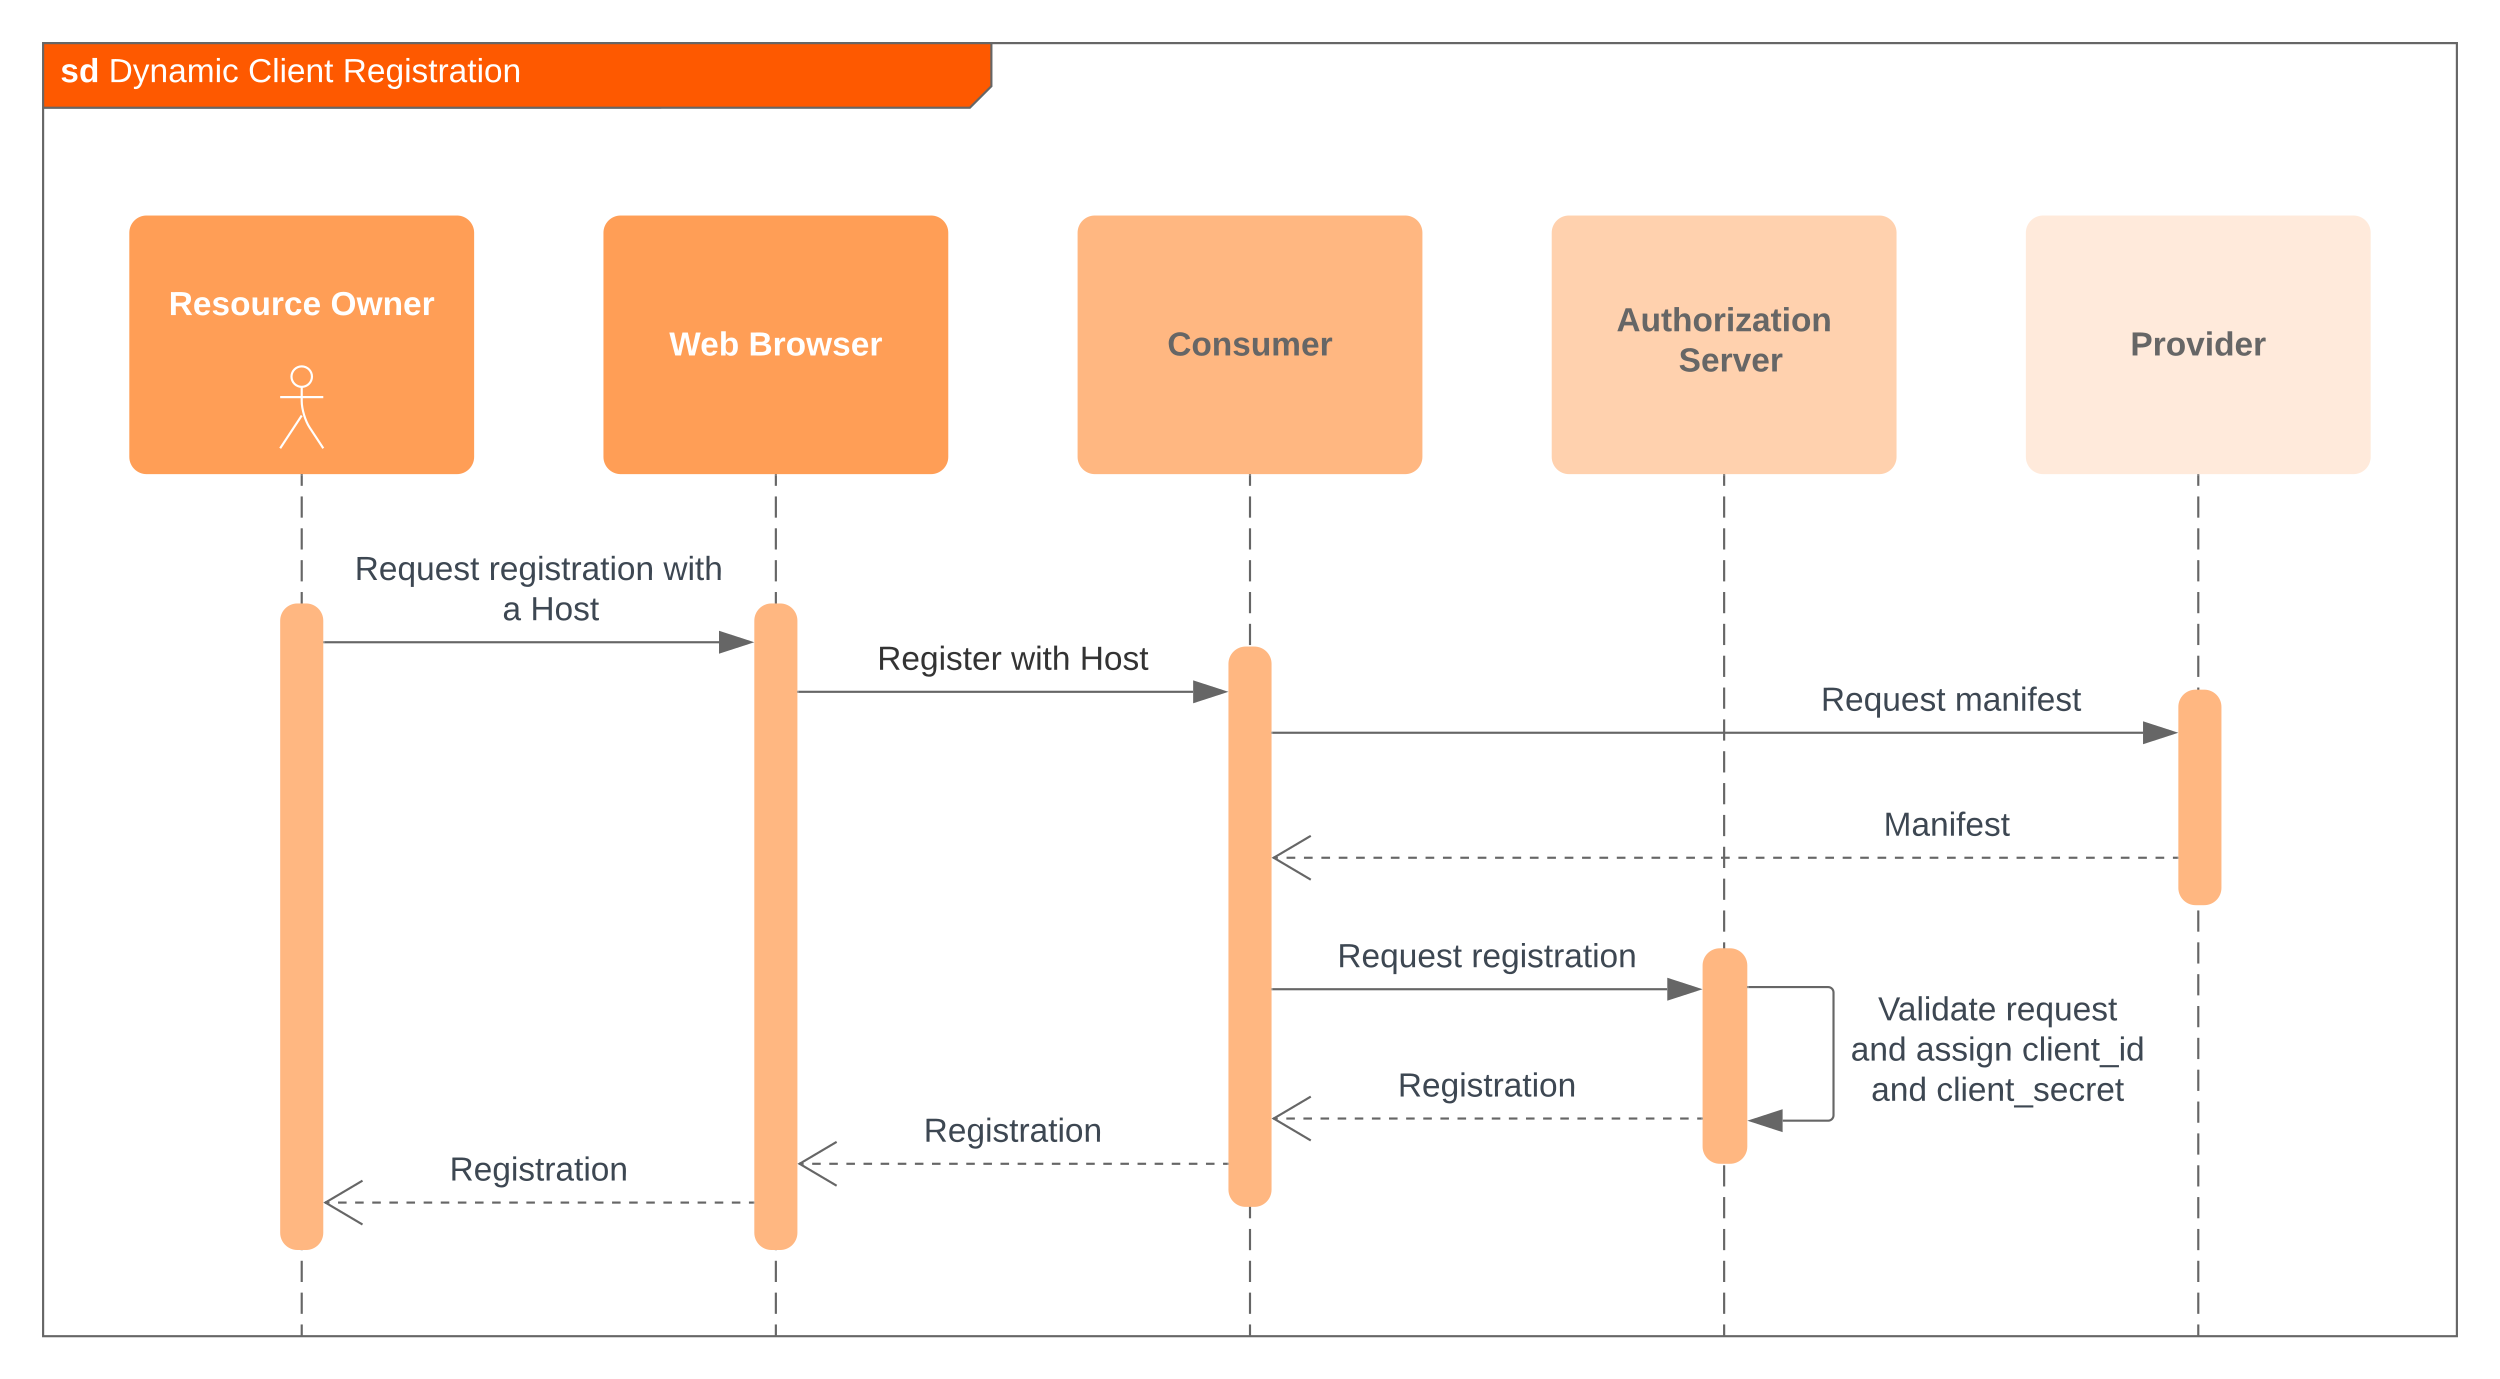 <svg xmlns="http://www.w3.org/2000/svg" xmlns:xlink="http://www.w3.org/1999/xlink" xmlns:lucid="lucid" width="1160" height="640"><g transform="translate(-60 -60)" lucid:page-tab-id="0_0"><path d="M420 280.5v4.93m0 4.92v9.85m0 4.93v9.85m0 4.93v9.86m0 4.93v9.84m0 4.92v9.85m0 4.94v9.85m0 4.92v9.85m0 4.93v9.85m0 4.92v9.86m0 4.92v9.85m0 4.93v9.85m0 4.93v9.86m0 4.93v9.84m0 4.92v9.85m0 4.94v9.85m0 4.92v9.85m0 4.93v9.85m0 4.92v9.86m0 4.92v9.85m0 4.93v9.85m0 4.93v9.86m0 4.93v9.84m0 4.92v9.85m0 4.94v9.85m0 4.92v9.85m0 4.93v9.85m0 4.92v4.93" stroke="#666" fill="none"/><path d="M420.5 280.5h-1v-.5h1z" fill="#666"/><path d="M420 679.5v.5M640 280.5v4.93m0 4.92v9.85m0 4.93v9.85m0 4.93v9.86m0 4.93v9.84m0 4.92v9.85m0 4.94v9.85m0 4.92v9.85m0 4.93v9.85m0 4.92v9.86m0 4.92v9.85m0 4.93v9.85m0 4.93v9.86m0 4.93v9.84m0 4.92v9.85m0 4.94v9.85m0 4.92v9.85m0 4.93v9.85m0 4.92v9.86m0 4.92v9.85m0 4.93v9.85m0 4.93v9.86m0 4.93v9.84m0 4.92v9.85m0 4.94v9.85m0 4.92v9.85m0 4.93v9.85m0 4.92v4.93" stroke="#666" fill="none"/><path d="M640.5 280.5h-1v-.5h1z" fill="#666"/><path d="M640 679.5v.5M860 280.5v4.93m0 4.92v9.85m0 4.93v9.85m0 4.93v9.86m0 4.93v9.84m0 4.92v9.85m0 4.94v9.85m0 4.92v9.85m0 4.93v9.85m0 4.92v9.86m0 4.92v9.85m0 4.93v9.85m0 4.93v9.86m0 4.93v9.84m0 4.92v9.85m0 4.94v9.85m0 4.92v9.85m0 4.93v9.85m0 4.92v9.86m0 4.92v9.85m0 4.93v9.85m0 4.93v9.86m0 4.93v9.84m0 4.92v9.85m0 4.94v9.85m0 4.92v9.85m0 4.93v9.85m0 4.92v4.93" stroke="#666" fill="none"/><path d="M860.5 280.5h-1v-.5h1z" fill="#666"/><path d="M860 679.5v.5M1080 280.5v4.93m0 4.92v9.85m0 4.93v9.85m0 4.93v9.86m0 4.93v9.84m0 4.92v9.85m0 4.94v9.85m0 4.92v9.85m0 4.93v9.85m0 4.92v9.86m0 4.92v9.85m0 4.93v9.85m0 4.93v9.86m0 4.93v9.84m0 4.92v9.85m0 4.94v9.85m0 4.92v9.85m0 4.93v9.85m0 4.92v9.86m0 4.92v9.85m0 4.93v9.85m0 4.93v9.86m0 4.93v9.84m0 4.92v9.85m0 4.94v9.85m0 4.92v9.85m0 4.93v9.85m0 4.92v4.93" stroke="#666" fill="none"/><path d="M1080.5 280.5h-1v-.5h1z" fill="#666"/><path d="M1080 679.5v.5" stroke="#666" fill="none"/><path d="M340 168c0-4.42 3.58-8 8-8h144c4.42 0 8 3.58 8 8v104c0 4.42-3.58 8-8 8H348c-4.42 0-8-3.58-8-8z" stroke="#000" stroke-opacity="0" fill="#ff9e56"/><use xlink:href="#a" transform="matrix(1,0,0,1,340,160) translate(30.551 64.944)"/><use xlink:href="#b" transform="matrix(1,0,0,1,340,160) translate(67.323 64.944)"/><path d="M560 168c0-4.42 3.58-8 8-8h144c4.42 0 8 3.58 8 8v104c0 4.42-3.58 8-8 8H568c-4.42 0-8-3.58-8-8z" stroke="#000" stroke-opacity="0" fill="#ffb781"/><use xlink:href="#c" transform="matrix(1,0,0,1,560,160) translate(41.635 64.944)"/><path d="M780 168c0-4.42 3.58-8 8-8h144c4.42 0 8 3.58 8 8v104c0 4.42-3.58 8-8 8H788c-4.42 0-8-3.58-8-8z" stroke="#000" stroke-opacity="0" fill="#ffd1ae"/><use xlink:href="#d" transform="matrix(1,0,0,1,780,160) translate(30.054 53.694)"/><use xlink:href="#e" transform="matrix(1,0,0,1,780,160) translate(58.902 72.361)"/><path d="M410 348c0-4.42 3.58-8 8-8h4c4.42 0 8 3.58 8 8v284c0 4.42-3.58 8-8 8h-4c-4.42 0-8-3.58-8-8zM630 368c0-4.42 3.58-8 8-8h4c4.42 0 8 3.58 8 8v244c0 4.42-3.58 8-8 8h-4c-4.42 0-8-3.58-8-8z" stroke="#000" stroke-opacity="0" fill="#ffb781"/><path d="M1000 168c0-4.42 3.58-8 8-8h144c4.42 0 8 3.58 8 8v104c0 4.42-3.58 8-8 8h-144c-4.42 0-8-3.58-8-8z" stroke="#000" stroke-opacity="0" fill="#ffeadb"/><use xlink:href="#f" transform="matrix(1,0,0,1,1000,160) translate(48.505 64.944)"/><path d="M210.5 358h183.12" stroke="#666" fill="none"/><path d="M210.5 358.5h-.5v-1h.5z" fill="#666"/><path d="M408.38 358l-14.26 4.64v-9.28z" stroke="#666" fill="#666"/><use xlink:href="#g" transform="matrix(1,0,0,1,224.596,316.667) translate(0.005 12.444)"/><use xlink:href="#h" transform="matrix(1,0,0,1,224.596,316.667) translate(62.184 12.444)"/><use xlink:href="#i" transform="matrix(1,0,0,1,224.596,316.667) translate(143.246 12.444)"/><use xlink:href="#j" transform="matrix(1,0,0,1,224.596,316.667) translate(68.562 31.111)"/><use xlink:href="#k" transform="matrix(1,0,0,1,224.596,316.667) translate(81.525 31.111)"/><path d="M80 80h440v20l-10 10H80z" fill="#fe5900"/><path d="M520 80v20l-10 10H80" stroke="#666" fill="none"/><path d="M80 80h1120v600H80z" stroke="#666" fill="none"/><use xlink:href="#l" transform="matrix(1,0,0,1,88,80) translate(0 18.111)"/><use xlink:href="#m" transform="matrix(1,0,0,1,88,80) translate(22.426 18.111)"/><use xlink:href="#n" transform="matrix(1,0,0,1,88,80) translate(87.111 18.111)"/><use xlink:href="#o" transform="matrix(1,0,0,1,88,80) translate(131.056 18.111)"/><path d="M120 168c0-4.42 3.58-8 8-8h144c4.42 0 8 3.58 8 8v104c0 4.42-3.58 8-8 8H128c-4.42 0-8-3.58-8-8z" stroke="#000" stroke-opacity="0" fill="#ff9e56"/><use xlink:href="#p" transform="matrix(1,0,0,1,120,160) translate(18.301 46.194)"/><use xlink:href="#q" transform="matrix(1,0,0,1,120,160) translate(93.357 46.194)"/><use xlink:href="#r" transform="matrix(1,0,0,1,120,160) translate(83.1 64.861)"/><use xlink:href="#s" transform="matrix(1,0,0,1,120,160) translate(83.1 83.528)"/><path d="M200 280.5v4.93m0 4.92v9.85m0 4.93v9.85m0 4.93v9.86m0 4.93v9.84m0 4.92v9.85m0 4.94v9.85m0 4.92v9.85m0 4.93v9.85m0 4.92v9.86m0 4.92v9.85m0 4.93v9.85m0 4.93v9.86m0 4.93v9.84m0 4.92v9.85m0 4.94v9.85m0 4.92v9.85m0 4.93v9.85m0 4.92v9.86m0 4.92v9.85m0 4.93v9.85m0 4.93v9.86m0 4.93v9.84m0 4.92v9.85m0 4.94v9.85m0 4.92v9.85m0 4.93v9.85m0 4.92v4.93" stroke="#666" fill="none"/><path d="M200.5 280.5h-1v-.5h1z" fill="#666"/><path d="M200 679.5v.5" stroke="#666" fill="none"/><path d="M190 348c0-4.42 3.58-8 8-8h4c4.42 0 8 3.58 8 8v284c0 4.42-3.58 8-8 8h-4c-4.42 0-8-3.58-8-8zM850 508c0-4.42 3.58-8 8-8h4.75c4.42 0 8 3.58 8 8v84c0 4.42-3.58 8-8 8H858c-4.42 0-8-3.58-8-8z" stroke="#000" stroke-opacity="0" fill="#ffb781"/><path d="M650.5 400h403.87" stroke="#666" fill="none"/><path d="M650.5 400.5h-.5v-1h.5z" fill="#666"/><path d="M1069.13 400l-14.26 4.64v-9.28z" stroke="#666" fill="#666"/><use xlink:href="#t" transform="matrix(1,0,0,1,904.914,377.333) translate(0.005 12.444)"/><use xlink:href="#u" transform="matrix(1,0,0,1,904.914,377.333) translate(62.184 12.444)"/><path d="M871.25 518h37c1.38 0 2.5 1.12 2.5 2.5v57c0 1.38-1.12 2.5-2.5 2.5h-21.12" stroke="#666" fill="none"/><path d="M871.26 518.5h-.5v-1h.5z" fill="#666"/><path d="M872.37 580l14.26-4.64v9.28z" stroke="#666" fill="#666"/><use xlink:href="#v" transform="matrix(1,0,0,1,918.75,521) translate(12.665 12.444)"/><use xlink:href="#w" transform="matrix(1,0,0,1,918.75,521) translate(71.906 12.444)"/><use xlink:href="#x" transform="matrix(1,0,0,1,918.75,521) translate(0.005 31.111)"/><use xlink:href="#y" transform="matrix(1,0,0,1,918.75,521) translate(30.252 31.111)"/><use xlink:href="#z" transform="matrix(1,0,0,1,918.75,521) translate(79.468 31.111)"/><use xlink:href="#x" transform="matrix(1,0,0,1,918.75,521) translate(9.49 49.778)"/><use xlink:href="#A" transform="matrix(1,0,0,1,918.75,521) translate(39.736 49.778)"/><path d="M1070.75 388c0-4.42 3.58-8 8-8h4c4.42 0 8 3.58 8 8v84c0 4.42-3.58 8-8 8h-4c-4.42 0-8-3.58-8-8z" stroke="#000" stroke-opacity="0" fill="#ffb781"/><path d="M1070.25 458h-2.02m-4.03 0h-4.03m-4.03 0h-4.03m-4.03 0h-4.03m-4.03 0H1036m-4.04 0h-4.03m-4.02 0h-4.03m-4.03 0h-4.04m-4.03 0h-4.03m-4.03 0h-4.04m-4.04 0h-4.03m-4.04 0h-4.03m-4.03 0h-4.04m-4.03 0h-4.03m-4.03 0h-4.04m-4.03 0h-4.03m-4.03 0h-4.03m-4.03 0h-4.03m-4.03 0h-4.02m-4.03 0H915m-4.02 0h-4.03m-4.03 0h-4.04m-4.03 0h-4.03m-4.03 0h-4.04m-4.04 0h-4.03m-4.04 0h-4.03m-4.03 0h-4.04m-4.03 0h-4.03m-4.03 0h-4.04m-4.03 0h-4.03m-4.03 0h-4.03m-4.03 0h-4.03m-4.03 0h-4.02m-4.03 0h-4.04m-4.02 0h-4.03m-4.03 0H786m-4.05 0h-4.03m-4.03 0h-4.04m-4.04 0h-4.03m-4.04 0h-4.03m-4.03 0h-4.04m-4.03 0h-4.03m-4.03 0h-4.03m-4.04 0h-4.03m-4.03 0h-4.03m-4.03 0h-4.03m-4.03 0h-4.02m-4.03 0h-4.04m-4.02 0h-4.03m-4.03 0h-4.03m-4.05 0h-4.03m-4.03 0h-4.04m-4.03 0h-2.02" stroke="#666" fill="none"/><path d="M1070.75 458.5h-.5v-1h.5z" fill="#666"/><path d="M668.2 447.82L650.98 458l17.22 10.18" stroke="#666" fill="none"/><use xlink:href="#B" transform="matrix(1,0,0,1,933.998,435.333) translate(0.005 12.444)"/><path d="M650.5 519h183.12" stroke="#666" fill="none"/><path d="M650.5 519.5h-.5v-1h.5z" fill="#666"/><path d="M848.38 519l-14.26 4.64v-9.28z" stroke="#666" fill="#666"/><use xlink:href="#t" transform="matrix(1,0,0,1,680.54,496.333) translate(0.005 12.444)"/><use xlink:href="#C" transform="matrix(1,0,0,1,680.54,496.333) translate(62.184 12.444)"/><path d="M849.5 579h-2m-3.96 0h-3.97m-3.97 0h-3.97m-3.98 0h-3.97m-3.97 0h-3.96m-3.97 0h-3.97m-3.98 0h-3.97m-3.97 0h-3.97m-3.96 0h-3.98m-3.97 0H776m-3.97 0h-3.97m-3.97 0h-3.97m-3.97 0h-3.97m-3.98 0h-3.97m-3.97 0h-3.98m-3.97 0h-3.97m-3.97 0h-3.98m-3.98 0h-3.97m-3.97 0h-3.97m-3.97 0h-3.97m-4 0h-3.96m-3.97 0h-3.97m-3.97 0h-3.98m-3.97 0h-3.97m-3.96 0h-3.97m-3.97 0h-2" stroke="#666" fill="none"/><path d="M850 579.5h-.5v-1h.5z" fill="#666"/><path d="M668.2 568.82L650.98 579l17.22 10.18" stroke="#666" fill="none"/><g><use xlink:href="#D" transform="matrix(1,0,0,1,708.605,556.333) translate(0.005 12.444)"/></g><path d="M629.5 600h-2m-3.96 0h-3.97m-3.97 0h-3.97m-3.98 0h-3.97m-3.97 0h-3.96m-3.97 0h-3.97m-3.98 0h-3.97m-3.97 0h-3.97m-3.96 0h-3.98m-3.97 0H556m-3.97 0h-3.97m-3.97 0h-3.97m-3.97 0h-3.97m-3.98 0h-3.97m-3.97 0h-3.98m-3.97 0h-3.97m-3.97 0h-3.98m-3.98 0h-3.97m-3.97 0h-3.97m-3.97 0h-3.97m-4 0h-3.96m-3.97 0h-3.97m-3.97 0h-3.98m-3.97 0h-3.97m-3.96 0h-3.97m-3.97 0h-2" stroke="#666" fill="none"/><path d="M630 600.5h-.5v-1h.5z" fill="#666"/><path d="M448.2 589.82L430.98 600l17.22 10.18" stroke="#666" fill="none"/><g><use xlink:href="#D" transform="matrix(1,0,0,1,488.605,577.333) translate(0.005 12.444)"/></g><path d="M204.75 234.75c0 2.62-2.13 4.75-4.75 4.75s-4.75-2.13-4.75-4.75S197.38 230 200 230s4.75 2.13 4.75 4.75z" stroke="#fff" fill="#ff9e56"/><path d="M200 239.5v6.65c0 3.67 1.64 9.14 3.65 12.2L210 268m-10-15.2L190 268m0-23.75h20" stroke="#fff" fill="none"/><path d="M190 238c0-4.42 3.58-8 8-8h4c4.42 0 8 3.58 8 8v44c0 4.42-3.58 8-8 8h-4c-4.42 0-8-3.58-8-8z" fill="none"/><path d="M430.5 381h183.12" stroke="#666" fill="none"/><path d="M430.5 381.5h-.5v-1h.5z" fill="#666"/><path d="M628.38 381l-14.26 4.64v-9.28z" stroke="#666" fill="#666"/><g><use xlink:href="#E" transform="matrix(1,0,0,1,467.043,358.333) translate(0.005 12.444)"/><use xlink:href="#F" transform="matrix(1,0,0,1,467.043,358.333) translate(62.098 12.444)"/><use xlink:href="#G" transform="matrix(1,0,0,1,467.043,358.333) translate(93.986 12.444)"/></g><path d="M409.5 618h-2m-3.96 0h-3.97m-3.97 0h-3.97m-3.98 0h-3.97m-3.97 0h-3.96m-3.97 0h-3.97m-3.98 0h-3.97m-3.97 0h-3.97m-3.96 0h-3.97m-3.98 0H336m-3.97 0h-3.97m-3.97 0h-3.97m-3.97 0h-3.97m-3.98 0h-3.97m-3.97 0h-3.98m-3.97 0h-3.97m-3.97 0h-3.98m-3.98 0h-3.97m-3.97 0h-3.97m-3.97 0h-3.97m-4 0h-3.96m-3.97 0h-3.97m-3.97 0h-3.98m-3.97 0h-3.97m-3.96 0h-3.97m-3.97 0h-2" stroke="#666" fill="none"/><path d="M410 618.5h-.5v-1h.5z" fill="#666"/><path d="M228.2 607.82L210.98 618l17.22 10.18" stroke="#666" fill="none"/><g><use xlink:href="#D" transform="matrix(1,0,0,1,268.605,595.333) translate(0.005 12.444)"/></g><defs><path fill="#fff" d="M275 0h-61l-44-196L126 0H64L0-248h53L97-49l45-199h58l43 199 44-199h52" id="H"/><path fill="#fff" d="M185-48c-13 30-37 53-82 52C43 2 14-33 14-96s30-98 90-98c62 0 83 45 84 108H66c0 31 8 55 39 56 18 0 30-7 34-22zm-45-69c5-46-57-63-70-21-2 6-4 13-4 21h74" id="I"/><path fill="#fff" d="M135-194c52 0 70 43 70 98 0 56-19 99-73 100-30 1-46-15-58-35L72 0H24l1-261h50v104c11-23 29-37 60-37zM114-30c31 0 40-27 40-66 0-37-7-63-39-63s-41 28-41 65c0 36 8 64 40 64" id="J"/><g id="a"><use transform="matrix(0.043,0,0,0.043,0,0)" xlink:href="#H"/><use transform="matrix(0.043,0,0,0.043,14.346,0)" xlink:href="#I"/><use transform="matrix(0.043,0,0,0.043,22.988,0)" xlink:href="#J"/></g><path fill="#fff" d="M182-130c37 4 62 22 62 59C244 23 116-4 24 0v-248c84 5 203-23 205 63 0 31-19 50-47 55zM76-148c40-3 101 13 101-30 0-44-60-28-101-31v61zm0 110c48-3 116 14 116-37 0-48-69-32-116-35v72" id="K"/><path fill="#fff" d="M135-150c-39-12-60 13-60 57V0H25l-1-190h47c2 13-1 29 3 40 6-28 27-53 61-41v41" id="L"/><path fill="#fff" d="M110-194c64 0 96 36 96 99 0 64-35 99-97 99-61 0-95-36-95-99 0-62 34-99 96-99zm-1 164c35 0 45-28 45-65 0-40-10-65-43-65-34 0-45 26-45 65 0 36 10 65 43 65" id="M"/><path fill="#fff" d="M231 0h-52l-39-155L100 0H48L-1-190h46L77-45c9-52 24-97 36-145h53l37 145 32-145h46" id="N"/><path fill="#fff" d="M137-138c1-29-70-34-71-4 15 46 118 7 119 86 1 83-164 76-172 9l43-7c4 19 20 25 44 25 33 8 57-30 24-41C81-84 22-81 20-136c-2-80 154-74 161-7" id="O"/><g id="b"><use transform="matrix(0.043,0,0,0.043,0,0)" xlink:href="#K"/><use transform="matrix(0.043,0,0,0.043,11.191,0)" xlink:href="#L"/><use transform="matrix(0.043,0,0,0.043,17.241,0)" xlink:href="#M"/><use transform="matrix(0.043,0,0,0.043,26.704,0)" xlink:href="#N"/><use transform="matrix(0.043,0,0,0.043,38.802,0)" xlink:href="#O"/><use transform="matrix(0.043,0,0,0.043,47.444,0)" xlink:href="#I"/><use transform="matrix(0.043,0,0,0.043,56.086,0)" xlink:href="#L"/></g><path fill="#666" d="M67-125c0 53 21 87 73 88 37 1 54-22 65-47l45 17C233-25 199 4 140 4 58 4 20-42 15-125 8-235 124-281 211-232c18 10 29 29 36 50l-46 12c-8-25-30-41-62-41-52 0-71 34-72 86" id="P"/><path fill="#666" d="M110-194c64 0 96 36 96 99 0 64-35 99-97 99-61 0-95-36-95-99 0-62 34-99 96-99zm-1 164c35 0 45-28 45-65 0-40-10-65-43-65-34 0-45 26-45 65 0 36 10 65 43 65" id="Q"/><path fill="#666" d="M135-194c87-1 58 113 63 194h-50c-7-57 23-157-34-157-59 0-34 97-39 157H25l-1-190h47c2 12-1 28 3 38 12-26 28-41 61-42" id="R"/><path fill="#666" d="M137-138c1-29-70-34-71-4 15 46 118 7 119 86 1 83-164 76-172 9l43-7c4 19 20 25 44 25 33 8 57-30 24-41C81-84 22-81 20-136c-2-80 154-74 161-7" id="S"/><path fill="#666" d="M85 4C-2 5 27-109 22-190h50c7 57-23 150 33 157 60-5 35-97 40-157h50l1 190h-47c-2-12 1-28-3-38-12 25-28 42-61 42" id="T"/><path fill="#666" d="M220-157c-53 9-28 100-34 157h-49v-107c1-27-5-49-29-50C55-147 81-57 75 0H25l-1-190h47c2 12-1 28 3 38 10-53 101-56 108 0 13-22 24-43 59-42 82 1 51 116 57 194h-49v-107c-1-25-5-48-29-50" id="U"/><path fill="#666" d="M185-48c-13 30-37 53-82 52C43 2 14-33 14-96s30-98 90-98c62 0 83 45 84 108H66c0 31 8 55 39 56 18 0 30-7 34-22zm-45-69c5-46-57-63-70-21-2 6-4 13-4 21h74" id="V"/><path fill="#666" d="M135-150c-39-12-60 13-60 57V0H25l-1-190h47c2 13-1 29 3 40 6-28 27-53 61-41v41" id="W"/><g id="c"><use transform="matrix(0.043,0,0,0.043,0,0)" xlink:href="#P"/><use transform="matrix(0.043,0,0,0.043,11.191,0)" xlink:href="#Q"/><use transform="matrix(0.043,0,0,0.043,20.654,0)" xlink:href="#R"/><use transform="matrix(0.043,0,0,0.043,30.117,0)" xlink:href="#S"/><use transform="matrix(0.043,0,0,0.043,38.759,0)" xlink:href="#T"/><use transform="matrix(0.043,0,0,0.043,48.222,0)" xlink:href="#U"/><use transform="matrix(0.043,0,0,0.043,62.049,0)" xlink:href="#V"/><use transform="matrix(0.043,0,0,0.043,70.691,0)" xlink:href="#W"/></g><path fill="#666" d="M199 0l-22-63H83L61 0H9l90-248h61L250 0h-51zm-33-102l-36-108c-10 38-24 72-36 108h72" id="X"/><path fill="#666" d="M115-3C79 11 28 4 28-45v-112H4v-33h27l15-45h31v45h36v33H77v99c-1 23 16 31 38 25v30" id="Y"/><path fill="#666" d="M114-157C55-157 80-60 75 0H25v-261h50l-1 109c12-26 28-41 61-42 86-1 58 113 63 194h-50c-7-57 23-157-34-157" id="Z"/><path fill="#666" d="M25-224v-37h50v37H25zM25 0v-190h50V0H25" id="aa"/><path fill="#666" d="M12 0v-35l95-120H19v-35h142v35L67-36h103V0H12" id="ab"/><path fill="#666" d="M133-34C117-15 103 5 69 4 32 3 11-16 11-54c-1-60 55-63 116-61 1-26-3-47-28-47-18 1-26 9-28 27l-52-2c7-38 36-58 82-57s74 22 75 68l1 82c-1 14 12 18 25 15v27c-30 8-71 5-69-32zm-48 3c29 0 43-24 42-57-32 0-66-3-65 30 0 17 8 27 23 27" id="ac"/><g id="d"><use transform="matrix(0.043,0,0,0.043,0,0)" xlink:href="#X"/><use transform="matrix(0.043,0,0,0.043,11.191,0)" xlink:href="#T"/><use transform="matrix(0.043,0,0,0.043,20.654,0)" xlink:href="#Y"/><use transform="matrix(0.043,0,0,0.043,25.796,0)" xlink:href="#Z"/><use transform="matrix(0.043,0,0,0.043,35.259,0)" xlink:href="#Q"/><use transform="matrix(0.043,0,0,0.043,44.722,0)" xlink:href="#W"/><use transform="matrix(0.043,0,0,0.043,50.772,0)" xlink:href="#aa"/><use transform="matrix(0.043,0,0,0.043,55.093,0)" xlink:href="#ab"/><use transform="matrix(0.043,0,0,0.043,62.87,0)" xlink:href="#ac"/><use transform="matrix(0.043,0,0,0.043,71.512,0)" xlink:href="#Y"/><use transform="matrix(0.043,0,0,0.043,76.654,0)" xlink:href="#aa"/><use transform="matrix(0.043,0,0,0.043,80.975,0)" xlink:href="#Q"/><use transform="matrix(0.043,0,0,0.043,90.438,0)" xlink:href="#R"/></g><path fill="#666" d="M169-182c-1-43-94-46-97-3 18 66 151 10 154 114 3 95-165 93-204 36-6-8-10-19-12-30l50-8c3 46 112 56 116 5-17-69-150-10-154-114-4-87 153-88 188-35 5 8 8 18 10 28" id="ad"/><path fill="#666" d="M128 0H69L1-190h53L99-40l48-150h52" id="ae"/><g id="e"><use transform="matrix(0.043,0,0,0.043,0,0)" xlink:href="#ad"/><use transform="matrix(0.043,0,0,0.043,10.37,0)" xlink:href="#V"/><use transform="matrix(0.043,0,0,0.043,19.012,0)" xlink:href="#W"/><use transform="matrix(0.043,0,0,0.043,25.062,0)" xlink:href="#ae"/><use transform="matrix(0.043,0,0,0.043,33.704,0)" xlink:href="#V"/><use transform="matrix(0.043,0,0,0.043,42.346,0)" xlink:href="#W"/></g><path fill="#666" d="M24-248c93 1 206-16 204 79-1 75-69 88-152 82V0H24v-248zm52 121c47 0 100 7 100-41 0-47-54-39-100-39v80" id="af"/><path fill="#666" d="M88-194c31-1 46 15 58 34l-1-101h50l1 261h-48c-2-10 0-23-3-31C134-8 116 4 84 4 32 4 16-41 15-95c0-56 19-97 73-99zm17 164c33 0 40-30 41-66 1-37-9-64-41-64s-38 30-39 65c0 43 13 65 39 65" id="ag"/><g id="f"><use transform="matrix(0.043,0,0,0.043,0,0)" xlink:href="#af"/><use transform="matrix(0.043,0,0,0.043,10.37,0)" xlink:href="#W"/><use transform="matrix(0.043,0,0,0.043,16.42,0)" xlink:href="#Q"/><use transform="matrix(0.043,0,0,0.043,25.883,0)" xlink:href="#ae"/><use transform="matrix(0.043,0,0,0.043,34.525,0)" xlink:href="#aa"/><use transform="matrix(0.043,0,0,0.043,38.846,0)" xlink:href="#ag"/><use transform="matrix(0.043,0,0,0.043,48.309,0)" xlink:href="#V"/><use transform="matrix(0.043,0,0,0.043,56.951,0)" xlink:href="#W"/></g><path fill="#3d4752" d="M233-177c-1 41-23 64-60 70L243 0h-38l-65-103H63V0H30v-248c88 3 205-21 203 71zM63-129c60-2 137 13 137-47 0-61-80-42-137-45v92" id="ah"/><path fill="#3d4752" d="M100-194c63 0 86 42 84 106H49c0 40 14 67 53 68 26 1 43-12 49-29l28 8c-11 28-37 45-77 45C44 4 14-33 15-96c1-61 26-98 85-98zm52 81c6-60-76-77-97-28-3 7-6 17-6 28h103" id="ai"/><path fill="#3d4752" d="M145-31C134-9 116 4 85 4 32 4 16-35 15-94c0-59 17-99 70-100 32-1 48 14 60 33 0-11-1-24 2-32h30l-1 268h-32zM93-21c41 0 51-33 51-76s-8-73-50-73c-40 0-46 35-46 75s5 74 45 74" id="aj"/><path fill="#3d4752" d="M84 4C-5 8 30-112 23-190h32v120c0 31 7 50 39 49 72-2 45-101 50-169h31l1 190h-30c-1-10 1-25-2-33-11 22-28 36-60 37" id="ak"/><path fill="#3d4752" d="M135-143c-3-34-86-38-87 0 15 53 115 12 119 90S17 21 10-45l28-5c4 36 97 45 98 0-10-56-113-15-118-90-4-57 82-63 122-42 12 7 21 19 24 35" id="al"/><path fill="#3d4752" d="M59-47c-2 24 18 29 38 22v24C64 9 27 4 27-40v-127H5v-23h24l9-43h21v43h35v23H59v120" id="am"/><g id="g"><use transform="matrix(0.043,0,0,0.043,0,0)" xlink:href="#ah"/><use transform="matrix(0.043,0,0,0.043,11.191,0)" xlink:href="#ai"/><use transform="matrix(0.043,0,0,0.043,19.833,0)" xlink:href="#aj"/><use transform="matrix(0.043,0,0,0.043,28.475,0)" xlink:href="#ak"/><use transform="matrix(0.043,0,0,0.043,37.117,0)" xlink:href="#ai"/><use transform="matrix(0.043,0,0,0.043,45.759,0)" xlink:href="#al"/><use transform="matrix(0.043,0,0,0.043,53.537,0)" xlink:href="#am"/></g><path fill="#3d4752" d="M114-163C36-179 61-72 57 0H25l-1-190h30c1 12-1 29 2 39 6-27 23-49 58-41v29" id="an"/><path fill="#3d4752" d="M177-190C167-65 218 103 67 71c-23-6-38-20-44-43l32-5c15 47 100 32 89-28v-30C133-14 115 1 83 1 29 1 15-40 15-95c0-56 16-97 71-98 29-1 48 16 59 35 1-10 0-23 2-32h30zM94-22c36 0 50-32 50-73 0-42-14-75-50-75-39 0-46 34-46 75s6 73 46 73" id="ao"/><path fill="#3d4752" d="M24-231v-30h32v30H24zM24 0v-190h32V0H24" id="ap"/><path fill="#3d4752" d="M141-36C126-15 110 5 73 4 37 3 15-17 15-53c-1-64 63-63 125-63 3-35-9-54-41-54-24 1-41 7-42 31l-33-3c5-37 33-52 76-52 45 0 72 20 72 64v82c-1 20 7 32 28 27v20c-31 9-61-2-59-35zM48-53c0 20 12 33 32 33 41-3 63-29 60-74-43 2-92-5-92 41" id="aq"/><path fill="#3d4752" d="M100-194c62-1 85 37 85 99 1 63-27 99-86 99S16-35 15-95c0-66 28-99 85-99zM99-20c44 1 53-31 53-75 0-43-8-75-51-75s-53 32-53 75 10 74 51 75" id="ar"/><path fill="#3d4752" d="M117-194c89-4 53 116 60 194h-32v-121c0-31-8-49-39-48C34-167 62-67 57 0H25l-1-190h30c1 10-1 24 2 32 11-22 29-35 61-36" id="as"/><g id="h"><use transform="matrix(0.043,0,0,0.043,0,0)" xlink:href="#an"/><use transform="matrix(0.043,0,0,0.043,5.142,0)" xlink:href="#ai"/><use transform="matrix(0.043,0,0,0.043,13.784,0)" xlink:href="#ao"/><use transform="matrix(0.043,0,0,0.043,22.426,0)" xlink:href="#ap"/><use transform="matrix(0.043,0,0,0.043,25.84,0)" xlink:href="#al"/><use transform="matrix(0.043,0,0,0.043,33.617,0)" xlink:href="#am"/><use transform="matrix(0.043,0,0,0.043,37.938,0)" xlink:href="#an"/><use transform="matrix(0.043,0,0,0.043,43.08,0)" xlink:href="#aq"/><use transform="matrix(0.043,0,0,0.043,51.722,0)" xlink:href="#am"/><use transform="matrix(0.043,0,0,0.043,56.043,0)" xlink:href="#ap"/><use transform="matrix(0.043,0,0,0.043,59.457,0)" xlink:href="#ar"/><use transform="matrix(0.043,0,0,0.043,68.099,0)" xlink:href="#as"/></g><path fill="#3d4752" d="M206 0h-36l-40-164L89 0H53L-1-190h32L70-26l43-164h34l41 164 42-164h31" id="at"/><path fill="#3d4752" d="M106-169C34-169 62-67 57 0H25v-261h32l-1 103c12-21 28-36 61-36 89 0 53 116 60 194h-32v-121c2-32-8-49-39-48" id="au"/><g id="i"><use transform="matrix(0.043,0,0,0.043,0,0)" xlink:href="#at"/><use transform="matrix(0.043,0,0,0.043,11.191,0)" xlink:href="#ap"/><use transform="matrix(0.043,0,0,0.043,14.605,0)" xlink:href="#am"/><use transform="matrix(0.043,0,0,0.043,18.926,0)" xlink:href="#au"/></g><use transform="matrix(0.043,0,0,0.043,0,0)" xlink:href="#aq" id="j"/><path fill="#3d4752" d="M197 0v-115H63V0H30v-248h33v105h134v-105h34V0h-34" id="av"/><g id="k"><use transform="matrix(0.043,0,0,0.043,0,0)" xlink:href="#av"/><use transform="matrix(0.043,0,0,0.043,11.191,0)" xlink:href="#ar"/><use transform="matrix(0.043,0,0,0.043,19.833,0)" xlink:href="#al"/><use transform="matrix(0.043,0,0,0.043,27.611,0)" xlink:href="#am"/></g><path fill="#fff" d="M88-194c31-1 46 15 58 34l-1-101h50l1 261h-48c-2-10 0-23-3-31C134-8 116 4 84 4 32 4 16-41 15-95c0-56 19-97 73-99zm17 164c33 0 40-30 41-66 1-37-9-64-41-64s-38 30-39 65c0 43 13 65 39 65" id="aw"/><g id="l"><use transform="matrix(0.043,0,0,0.043,0,0)" xlink:href="#O"/><use transform="matrix(0.043,0,0,0.043,8.642,0)" xlink:href="#aw"/></g><path fill="#fff" d="M30-248c118-7 216 8 213 122C240-48 200 0 122 0H30v-248zM63-27c89 8 146-16 146-99s-60-101-146-95v194" id="ax"/><path fill="#fff" d="M179-190L93 31C79 59 56 82 12 73V49c39 6 53-20 64-50L1-190h34L92-34l54-156h33" id="ay"/><path fill="#fff" d="M117-194c89-4 53 116 60 194h-32v-121c0-31-8-49-39-48C34-167 62-67 57 0H25l-1-190h30c1 10-1 24 2 32 11-22 29-35 61-36" id="az"/><path fill="#fff" d="M141-36C126-15 110 5 73 4 37 3 15-17 15-53c-1-64 63-63 125-63 3-35-9-54-41-54-24 1-41 7-42 31l-33-3c5-37 33-52 76-52 45 0 72 20 72 64v82c-1 20 7 32 28 27v20c-31 9-61-2-59-35zM48-53c0 20 12 33 32 33 41-3 63-29 60-74-43 2-92-5-92 41" id="aA"/><path fill="#fff" d="M210-169c-67 3-38 105-44 169h-31v-121c0-29-5-50-35-48C34-165 62-65 56 0H25l-1-190h30c1 10-1 24 2 32 10-44 99-50 107 0 11-21 27-35 58-36 85-2 47 119 55 194h-31v-121c0-29-5-49-35-48" id="aB"/><path fill="#fff" d="M24-231v-30h32v30H24zM24 0v-190h32V0H24" id="aC"/><path fill="#fff" d="M96-169c-40 0-48 33-48 73s9 75 48 75c24 0 41-14 43-38l32 2c-6 37-31 61-74 61-59 0-76-41-82-99-10-93 101-131 147-64 4 7 5 14 7 22l-32 3c-4-21-16-35-41-35" id="aD"/><g id="m"><use transform="matrix(0.043,0,0,0.043,0,0)" xlink:href="#ax"/><use transform="matrix(0.043,0,0,0.043,11.191,0)" xlink:href="#ay"/><use transform="matrix(0.043,0,0,0.043,18.969,0)" xlink:href="#az"/><use transform="matrix(0.043,0,0,0.043,27.611,0)" xlink:href="#aA"/><use transform="matrix(0.043,0,0,0.043,36.253,0)" xlink:href="#aB"/><use transform="matrix(0.043,0,0,0.043,49.173,0)" xlink:href="#aC"/><use transform="matrix(0.043,0,0,0.043,52.586,0)" xlink:href="#aD"/></g><path fill="#fff" d="M212-179c-10-28-35-45-73-45-59 0-87 40-87 99 0 60 29 101 89 101 43 0 62-24 78-52l27 14C228-24 195 4 139 4 59 4 22-46 18-125c-6-104 99-153 187-111 19 9 31 26 39 46" id="aE"/><path fill="#fff" d="M24 0v-261h32V0H24" id="aF"/><path fill="#fff" d="M100-194c63 0 86 42 84 106H49c0 40 14 67 53 68 26 1 43-12 49-29l28 8c-11 28-37 45-77 45C44 4 14-33 15-96c1-61 26-98 85-98zm52 81c6-60-76-77-97-28-3 7-6 17-6 28h103" id="aG"/><path fill="#fff" d="M59-47c-2 24 18 29 38 22v24C64 9 27 4 27-40v-127H5v-23h24l9-43h21v43h35v23H59v120" id="aH"/><g id="n"><use transform="matrix(0.043,0,0,0.043,0,0)" xlink:href="#aE"/><use transform="matrix(0.043,0,0,0.043,11.191,0)" xlink:href="#aF"/><use transform="matrix(0.043,0,0,0.043,14.605,0)" xlink:href="#aC"/><use transform="matrix(0.043,0,0,0.043,18.019,0)" xlink:href="#aG"/><use transform="matrix(0.043,0,0,0.043,26.66,0)" xlink:href="#az"/><use transform="matrix(0.043,0,0,0.043,35.302,0)" xlink:href="#aH"/></g><path fill="#fff" d="M233-177c-1 41-23 64-60 70L243 0h-38l-65-103H63V0H30v-248c88 3 205-21 203 71zM63-129c60-2 137 13 137-47 0-61-80-42-137-45v92" id="aI"/><path fill="#fff" d="M177-190C167-65 218 103 67 71c-23-6-38-20-44-43l32-5c15 47 100 32 89-28v-30C133-14 115 1 83 1 29 1 15-40 15-95c0-56 16-97 71-98 29-1 48 16 59 35 1-10 0-23 2-32h30zM94-22c36 0 50-32 50-73 0-42-14-75-50-75-39 0-46 34-46 75s6 73 46 73" id="aJ"/><path fill="#fff" d="M135-143c-3-34-86-38-87 0 15 53 115 12 119 90S17 21 10-45l28-5c4 36 97 45 98 0-10-56-113-15-118-90-4-57 82-63 122-42 12 7 21 19 24 35" id="aK"/><path fill="#fff" d="M114-163C36-179 61-72 57 0H25l-1-190h30c1 12-1 29 2 39 6-27 23-49 58-41v29" id="aL"/><path fill="#fff" d="M100-194c62-1 85 37 85 99 1 63-27 99-86 99S16-35 15-95c0-66 28-99 85-99zM99-20c44 1 53-31 53-75 0-43-8-75-51-75s-53 32-53 75 10 74 51 75" id="aM"/><g id="o"><use transform="matrix(0.043,0,0,0.043,0,0)" xlink:href="#aI"/><use transform="matrix(0.043,0,0,0.043,11.191,0)" xlink:href="#aG"/><use transform="matrix(0.043,0,0,0.043,19.833,0)" xlink:href="#aJ"/><use transform="matrix(0.043,0,0,0.043,28.475,0)" xlink:href="#aC"/><use transform="matrix(0.043,0,0,0.043,31.889,0)" xlink:href="#aK"/><use transform="matrix(0.043,0,0,0.043,39.667,0)" xlink:href="#aH"/><use transform="matrix(0.043,0,0,0.043,43.988,0)" xlink:href="#aL"/><use transform="matrix(0.043,0,0,0.043,49.13,0)" xlink:href="#aA"/><use transform="matrix(0.043,0,0,0.043,57.772,0)" xlink:href="#aH"/><use transform="matrix(0.043,0,0,0.043,62.093,0)" xlink:href="#aC"/><use transform="matrix(0.043,0,0,0.043,65.506,0)" xlink:href="#aM"/><use transform="matrix(0.043,0,0,0.043,74.148,0)" xlink:href="#az"/></g><path fill="#fff" d="M240-174c0 40-23 61-54 70L253 0h-59l-57-94H76V0H24v-248c93 4 217-23 216 74zM76-134c48-2 112 12 112-38 0-48-66-32-112-35v73" id="aN"/><path fill="#fff" d="M85 4C-2 5 27-109 22-190h50c7 57-23 150 33 157 60-5 35-97 40-157h50l1 190h-47c-2-12 1-28-3-38-12 25-28 42-61 42" id="aO"/><path fill="#fff" d="M190-63c-7 42-38 67-86 67-59 0-84-38-90-98-12-110 154-137 174-36l-49 2c-2-19-15-32-35-32-30 0-35 28-38 64-6 74 65 87 74 30" id="aP"/><g id="p"><use transform="matrix(0.043,0,0,0.043,0,0)" xlink:href="#aN"/><use transform="matrix(0.043,0,0,0.043,11.191,0)" xlink:href="#I"/><use transform="matrix(0.043,0,0,0.043,19.833,0)" xlink:href="#O"/><use transform="matrix(0.043,0,0,0.043,28.475,0)" xlink:href="#M"/><use transform="matrix(0.043,0,0,0.043,37.938,0)" xlink:href="#aO"/><use transform="matrix(0.043,0,0,0.043,47.401,0)" xlink:href="#L"/><use transform="matrix(0.043,0,0,0.043,53.451,0)" xlink:href="#aP"/><use transform="matrix(0.043,0,0,0.043,62.093,0)" xlink:href="#I"/></g><path fill="#fff" d="M140-251c80 0 125 45 125 126S219 4 139 4C58 4 15-44 15-125s44-126 125-126zm-1 214c52 0 73-35 73-88 0-50-21-86-72-86-52 0-73 35-73 86s22 88 72 88" id="aQ"/><path fill="#fff" d="M135-194c87-1 58 113 63 194h-50c-7-57 23-157-34-157-59 0-34 97-39 157H25l-1-190h47c2 12-1 28 3 38 12-26 28-41 61-42" id="aR"/><g id="q"><use transform="matrix(0.043,0,0,0.043,0,0)" xlink:href="#aQ"/><use transform="matrix(0.043,0,0,0.043,12.099,0)" xlink:href="#N"/><use transform="matrix(0.043,0,0,0.043,24.198,0)" xlink:href="#aR"/><use transform="matrix(0.043,0,0,0.043,33.66,0)" xlink:href="#I"/><use transform="matrix(0.043,0,0,0.043,42.302,0)" xlink:href="#L"/></g><g id="t"><use transform="matrix(0.043,0,0,0.043,0,0)" xlink:href="#ah"/><use transform="matrix(0.043,0,0,0.043,11.191,0)" xlink:href="#ai"/><use transform="matrix(0.043,0,0,0.043,19.833,0)" xlink:href="#aj"/><use transform="matrix(0.043,0,0,0.043,28.475,0)" xlink:href="#ak"/><use transform="matrix(0.043,0,0,0.043,37.117,0)" xlink:href="#ai"/><use transform="matrix(0.043,0,0,0.043,45.759,0)" xlink:href="#al"/><use transform="matrix(0.043,0,0,0.043,53.537,0)" xlink:href="#am"/></g><path fill="#3d4752" d="M210-169c-67 3-38 105-44 169h-31v-121c0-29-5-50-35-48C34-165 62-65 56 0H25l-1-190h30c1 10-1 24 2 32 10-44 99-50 107 0 11-21 27-35 58-36 85-2 47 119 55 194h-31v-121c0-29-5-49-35-48" id="aS"/><path fill="#3d4752" d="M101-234c-31-9-42 10-38 44h38v23H63V0H32v-167H5v-23h27c-7-52 17-82 69-68v24" id="aT"/><g id="u"><use transform="matrix(0.043,0,0,0.043,0,0)" xlink:href="#aS"/><use transform="matrix(0.043,0,0,0.043,12.92,0)" xlink:href="#aq"/><use transform="matrix(0.043,0,0,0.043,21.562,0)" xlink:href="#as"/><use transform="matrix(0.043,0,0,0.043,30.204,0)" xlink:href="#ap"/><use transform="matrix(0.043,0,0,0.043,33.617,0)" xlink:href="#aT"/><use transform="matrix(0.043,0,0,0.043,37.938,0)" xlink:href="#ai"/><use transform="matrix(0.043,0,0,0.043,46.58,0)" xlink:href="#al"/><use transform="matrix(0.043,0,0,0.043,54.358,0)" xlink:href="#am"/></g><path fill="#3d4752" d="M137 0h-34L2-248h35l83 218 83-218h36" id="aU"/><path fill="#3d4752" d="M24 0v-261h32V0H24" id="aV"/><path fill="#3d4752" d="M85-194c31 0 48 13 60 33l-1-100h32l1 261h-30c-2-10 0-23-3-31C134-8 116 4 85 4 32 4 16-35 15-94c0-66 23-100 70-100zm9 24c-40 0-46 34-46 75 0 40 6 74 45 74 42 0 51-32 51-76 0-42-9-74-50-73" id="aW"/><g id="v"><use transform="matrix(0.043,0,0,0.043,0,0)" xlink:href="#aU"/><use transform="matrix(0.043,0,0,0.043,9.204,0)" xlink:href="#aq"/><use transform="matrix(0.043,0,0,0.043,17.846,0)" xlink:href="#aV"/><use transform="matrix(0.043,0,0,0.043,21.259,0)" xlink:href="#ap"/><use transform="matrix(0.043,0,0,0.043,24.673,0)" xlink:href="#aW"/><use transform="matrix(0.043,0,0,0.043,33.315,0)" xlink:href="#aq"/><use transform="matrix(0.043,0,0,0.043,41.957,0)" xlink:href="#am"/><use transform="matrix(0.043,0,0,0.043,46.278,0)" xlink:href="#ai"/></g><g id="w"><use transform="matrix(0.043,0,0,0.043,0,0)" xlink:href="#an"/><use transform="matrix(0.043,0,0,0.043,5.142,0)" xlink:href="#ai"/><use transform="matrix(0.043,0,0,0.043,13.784,0)" xlink:href="#aj"/><use transform="matrix(0.043,0,0,0.043,22.426,0)" xlink:href="#ak"/><use transform="matrix(0.043,0,0,0.043,31.068,0)" xlink:href="#ai"/><use transform="matrix(0.043,0,0,0.043,39.71,0)" xlink:href="#al"/><use transform="matrix(0.043,0,0,0.043,47.488,0)" xlink:href="#am"/></g><g id="x"><use transform="matrix(0.043,0,0,0.043,0,0)" xlink:href="#aq"/><use transform="matrix(0.043,0,0,0.043,8.642,0)" xlink:href="#as"/><use transform="matrix(0.043,0,0,0.043,17.284,0)" xlink:href="#aW"/></g><g id="y"><use transform="matrix(0.043,0,0,0.043,0,0)" xlink:href="#aq"/><use transform="matrix(0.043,0,0,0.043,8.642,0)" xlink:href="#al"/><use transform="matrix(0.043,0,0,0.043,16.42,0)" xlink:href="#al"/><use transform="matrix(0.043,0,0,0.043,24.198,0)" xlink:href="#ap"/><use transform="matrix(0.043,0,0,0.043,27.611,0)" xlink:href="#ao"/><use transform="matrix(0.043,0,0,0.043,36.253,0)" xlink:href="#as"/></g><path fill="#3d4752" d="M96-169c-40 0-48 33-48 73s9 75 48 75c24 0 41-14 43-38l32 2c-6 37-31 61-74 61-59 0-76-41-82-99-10-93 101-131 147-64 4 7 5 14 7 22l-32 3c-4-21-16-35-41-35" id="aX"/><path fill="#3d4752" d="M-5 72V49h209v23H-5" id="aY"/><g id="z"><use transform="matrix(0.043,0,0,0.043,0,0)" xlink:href="#aX"/><use transform="matrix(0.043,0,0,0.043,7.778,0)" xlink:href="#aV"/><use transform="matrix(0.043,0,0,0.043,11.191,0)" xlink:href="#ap"/><use transform="matrix(0.043,0,0,0.043,14.605,0)" xlink:href="#ai"/><use transform="matrix(0.043,0,0,0.043,23.247,0)" xlink:href="#as"/><use transform="matrix(0.043,0,0,0.043,31.889,0)" xlink:href="#am"/><use transform="matrix(0.043,0,0,0.043,36.21,0)" xlink:href="#aY"/><use transform="matrix(0.043,0,0,0.043,44.852,0)" xlink:href="#ap"/><use transform="matrix(0.043,0,0,0.043,48.265,0)" xlink:href="#aW"/></g><g id="A"><use transform="matrix(0.043,0,0,0.043,0,0)" xlink:href="#aX"/><use transform="matrix(0.043,0,0,0.043,7.778,0)" xlink:href="#aV"/><use transform="matrix(0.043,0,0,0.043,11.191,0)" xlink:href="#ap"/><use transform="matrix(0.043,0,0,0.043,14.605,0)" xlink:href="#ai"/><use transform="matrix(0.043,0,0,0.043,23.247,0)" xlink:href="#as"/><use transform="matrix(0.043,0,0,0.043,31.889,0)" xlink:href="#am"/><use transform="matrix(0.043,0,0,0.043,36.21,0)" xlink:href="#aY"/><use transform="matrix(0.043,0,0,0.043,44.852,0)" xlink:href="#al"/><use transform="matrix(0.043,0,0,0.043,52.63,0)" xlink:href="#ai"/><use transform="matrix(0.043,0,0,0.043,61.272,0)" xlink:href="#aX"/><use transform="matrix(0.043,0,0,0.043,69.049,0)" xlink:href="#an"/><use transform="matrix(0.043,0,0,0.043,74.191,0)" xlink:href="#ai"/><use transform="matrix(0.043,0,0,0.043,82.833,0)" xlink:href="#am"/></g><path fill="#3d4752" d="M240 0l2-218c-23 76-54 145-80 218h-23L58-218 59 0H30v-248h44l77 211c21-75 51-140 76-211h43V0h-30" id="aZ"/><g id="B"><use transform="matrix(0.043,0,0,0.043,0,0)" xlink:href="#aZ"/><use transform="matrix(0.043,0,0,0.043,12.92,0)" xlink:href="#aq"/><use transform="matrix(0.043,0,0,0.043,21.562,0)" xlink:href="#as"/><use transform="matrix(0.043,0,0,0.043,30.204,0)" xlink:href="#ap"/><use transform="matrix(0.043,0,0,0.043,33.617,0)" xlink:href="#aT"/><use transform="matrix(0.043,0,0,0.043,37.938,0)" xlink:href="#ai"/><use transform="matrix(0.043,0,0,0.043,46.58,0)" xlink:href="#al"/><use transform="matrix(0.043,0,0,0.043,54.358,0)" xlink:href="#am"/></g><g id="C"><use transform="matrix(0.043,0,0,0.043,0,0)" xlink:href="#an"/><use transform="matrix(0.043,0,0,0.043,5.142,0)" xlink:href="#ai"/><use transform="matrix(0.043,0,0,0.043,13.784,0)" xlink:href="#ao"/><use transform="matrix(0.043,0,0,0.043,22.426,0)" xlink:href="#ap"/><use transform="matrix(0.043,0,0,0.043,25.84,0)" xlink:href="#al"/><use transform="matrix(0.043,0,0,0.043,33.617,0)" xlink:href="#am"/><use transform="matrix(0.043,0,0,0.043,37.938,0)" xlink:href="#an"/><use transform="matrix(0.043,0,0,0.043,43.08,0)" xlink:href="#aq"/><use transform="matrix(0.043,0,0,0.043,51.722,0)" xlink:href="#am"/><use transform="matrix(0.043,0,0,0.043,56.043,0)" xlink:href="#ap"/><use transform="matrix(0.043,0,0,0.043,59.457,0)" xlink:href="#ar"/><use transform="matrix(0.043,0,0,0.043,68.099,0)" xlink:href="#as"/></g><g id="D"><use transform="matrix(0.043,0,0,0.043,0,0)" xlink:href="#ah"/><use transform="matrix(0.043,0,0,0.043,11.191,0)" xlink:href="#ai"/><use transform="matrix(0.043,0,0,0.043,19.833,0)" xlink:href="#ao"/><use transform="matrix(0.043,0,0,0.043,28.475,0)" xlink:href="#ap"/><use transform="matrix(0.043,0,0,0.043,31.889,0)" xlink:href="#al"/><use transform="matrix(0.043,0,0,0.043,39.667,0)" xlink:href="#am"/><use transform="matrix(0.043,0,0,0.043,43.988,0)" xlink:href="#an"/><use transform="matrix(0.043,0,0,0.043,49.13,0)" xlink:href="#aq"/><use transform="matrix(0.043,0,0,0.043,57.772,0)" xlink:href="#am"/><use transform="matrix(0.043,0,0,0.043,62.093,0)" xlink:href="#ap"/><use transform="matrix(0.043,0,0,0.043,65.506,0)" xlink:href="#ar"/><use transform="matrix(0.043,0,0,0.043,74.148,0)" xlink:href="#as"/></g><path fill="#333" d="M233-177c-1 41-23 64-60 70L243 0h-38l-65-103H63V0H30v-248c88 3 205-21 203 71zM63-129c60-2 137 13 137-47 0-61-80-42-137-45v92" id="ba"/><path fill="#333" d="M100-194c63 0 86 42 84 106H49c0 40 14 67 53 68 26 1 43-12 49-29l28 8c-11 28-37 45-77 45C44 4 14-33 15-96c1-61 26-98 85-98zm52 81c6-60-76-77-97-28-3 7-6 17-6 28h103" id="bb"/><path fill="#333" d="M177-190C167-65 218 103 67 71c-23-6-38-20-44-43l32-5c15 47 100 32 89-28v-30C133-14 115 1 83 1 29 1 15-40 15-95c0-56 16-97 71-98 29-1 48 16 59 35 1-10 0-23 2-32h30zM94-22c36 0 50-32 50-73 0-42-14-75-50-75-39 0-46 34-46 75s6 73 46 73" id="bc"/><path fill="#333" d="M24-231v-30h32v30H24zM24 0v-190h32V0H24" id="bd"/><path fill="#333" d="M135-143c-3-34-86-38-87 0 15 53 115 12 119 90S17 21 10-45l28-5c4 36 97 45 98 0-10-56-113-15-118-90-4-57 82-63 122-42 12 7 21 19 24 35" id="be"/><path fill="#333" d="M59-47c-2 24 18 29 38 22v24C64 9 27 4 27-40v-127H5v-23h24l9-43h21v43h35v23H59v120" id="bf"/><path fill="#333" d="M114-163C36-179 61-72 57 0H25l-1-190h30c1 12-1 29 2 39 6-27 23-49 58-41v29" id="bg"/><g id="E"><use transform="matrix(0.043,0,0,0.043,0,0)" xlink:href="#ba"/><use transform="matrix(0.043,0,0,0.043,11.191,0)" xlink:href="#bb"/><use transform="matrix(0.043,0,0,0.043,19.833,0)" xlink:href="#bc"/><use transform="matrix(0.043,0,0,0.043,28.475,0)" xlink:href="#bd"/><use transform="matrix(0.043,0,0,0.043,31.889,0)" xlink:href="#be"/><use transform="matrix(0.043,0,0,0.043,39.667,0)" xlink:href="#bf"/><use transform="matrix(0.043,0,0,0.043,43.988,0)" xlink:href="#bb"/><use transform="matrix(0.043,0,0,0.043,52.63,0)" xlink:href="#bg"/></g><path fill="#333" d="M206 0h-36l-40-164L89 0H53L-1-190h32L70-26l43-164h34l41 164 42-164h31" id="bh"/><path fill="#333" d="M106-169C34-169 62-67 57 0H25v-261h32l-1 103c12-21 28-36 61-36 89 0 53 116 60 194h-32v-121c2-32-8-49-39-48" id="bi"/><g id="F"><use transform="matrix(0.043,0,0,0.043,0,0)" xlink:href="#bh"/><use transform="matrix(0.043,0,0,0.043,11.191,0)" xlink:href="#bd"/><use transform="matrix(0.043,0,0,0.043,14.605,0)" xlink:href="#bf"/><use transform="matrix(0.043,0,0,0.043,18.926,0)" xlink:href="#bi"/></g><path fill="#333" d="M197 0v-115H63V0H30v-248h33v105h134v-105h34V0h-34" id="bj"/><path fill="#333" d="M100-194c62-1 85 37 85 99 1 63-27 99-86 99S16-35 15-95c0-66 28-99 85-99zM99-20c44 1 53-31 53-75 0-43-8-75-51-75s-53 32-53 75 10 74 51 75" id="bk"/><g id="G"><use transform="matrix(0.043,0,0,0.043,0,0)" xlink:href="#bj"/><use transform="matrix(0.043,0,0,0.043,11.191,0)" xlink:href="#bk"/><use transform="matrix(0.043,0,0,0.043,19.833,0)" xlink:href="#be"/><use transform="matrix(0.043,0,0,0.043,27.611,0)" xlink:href="#bf"/></g></defs></g></svg>
